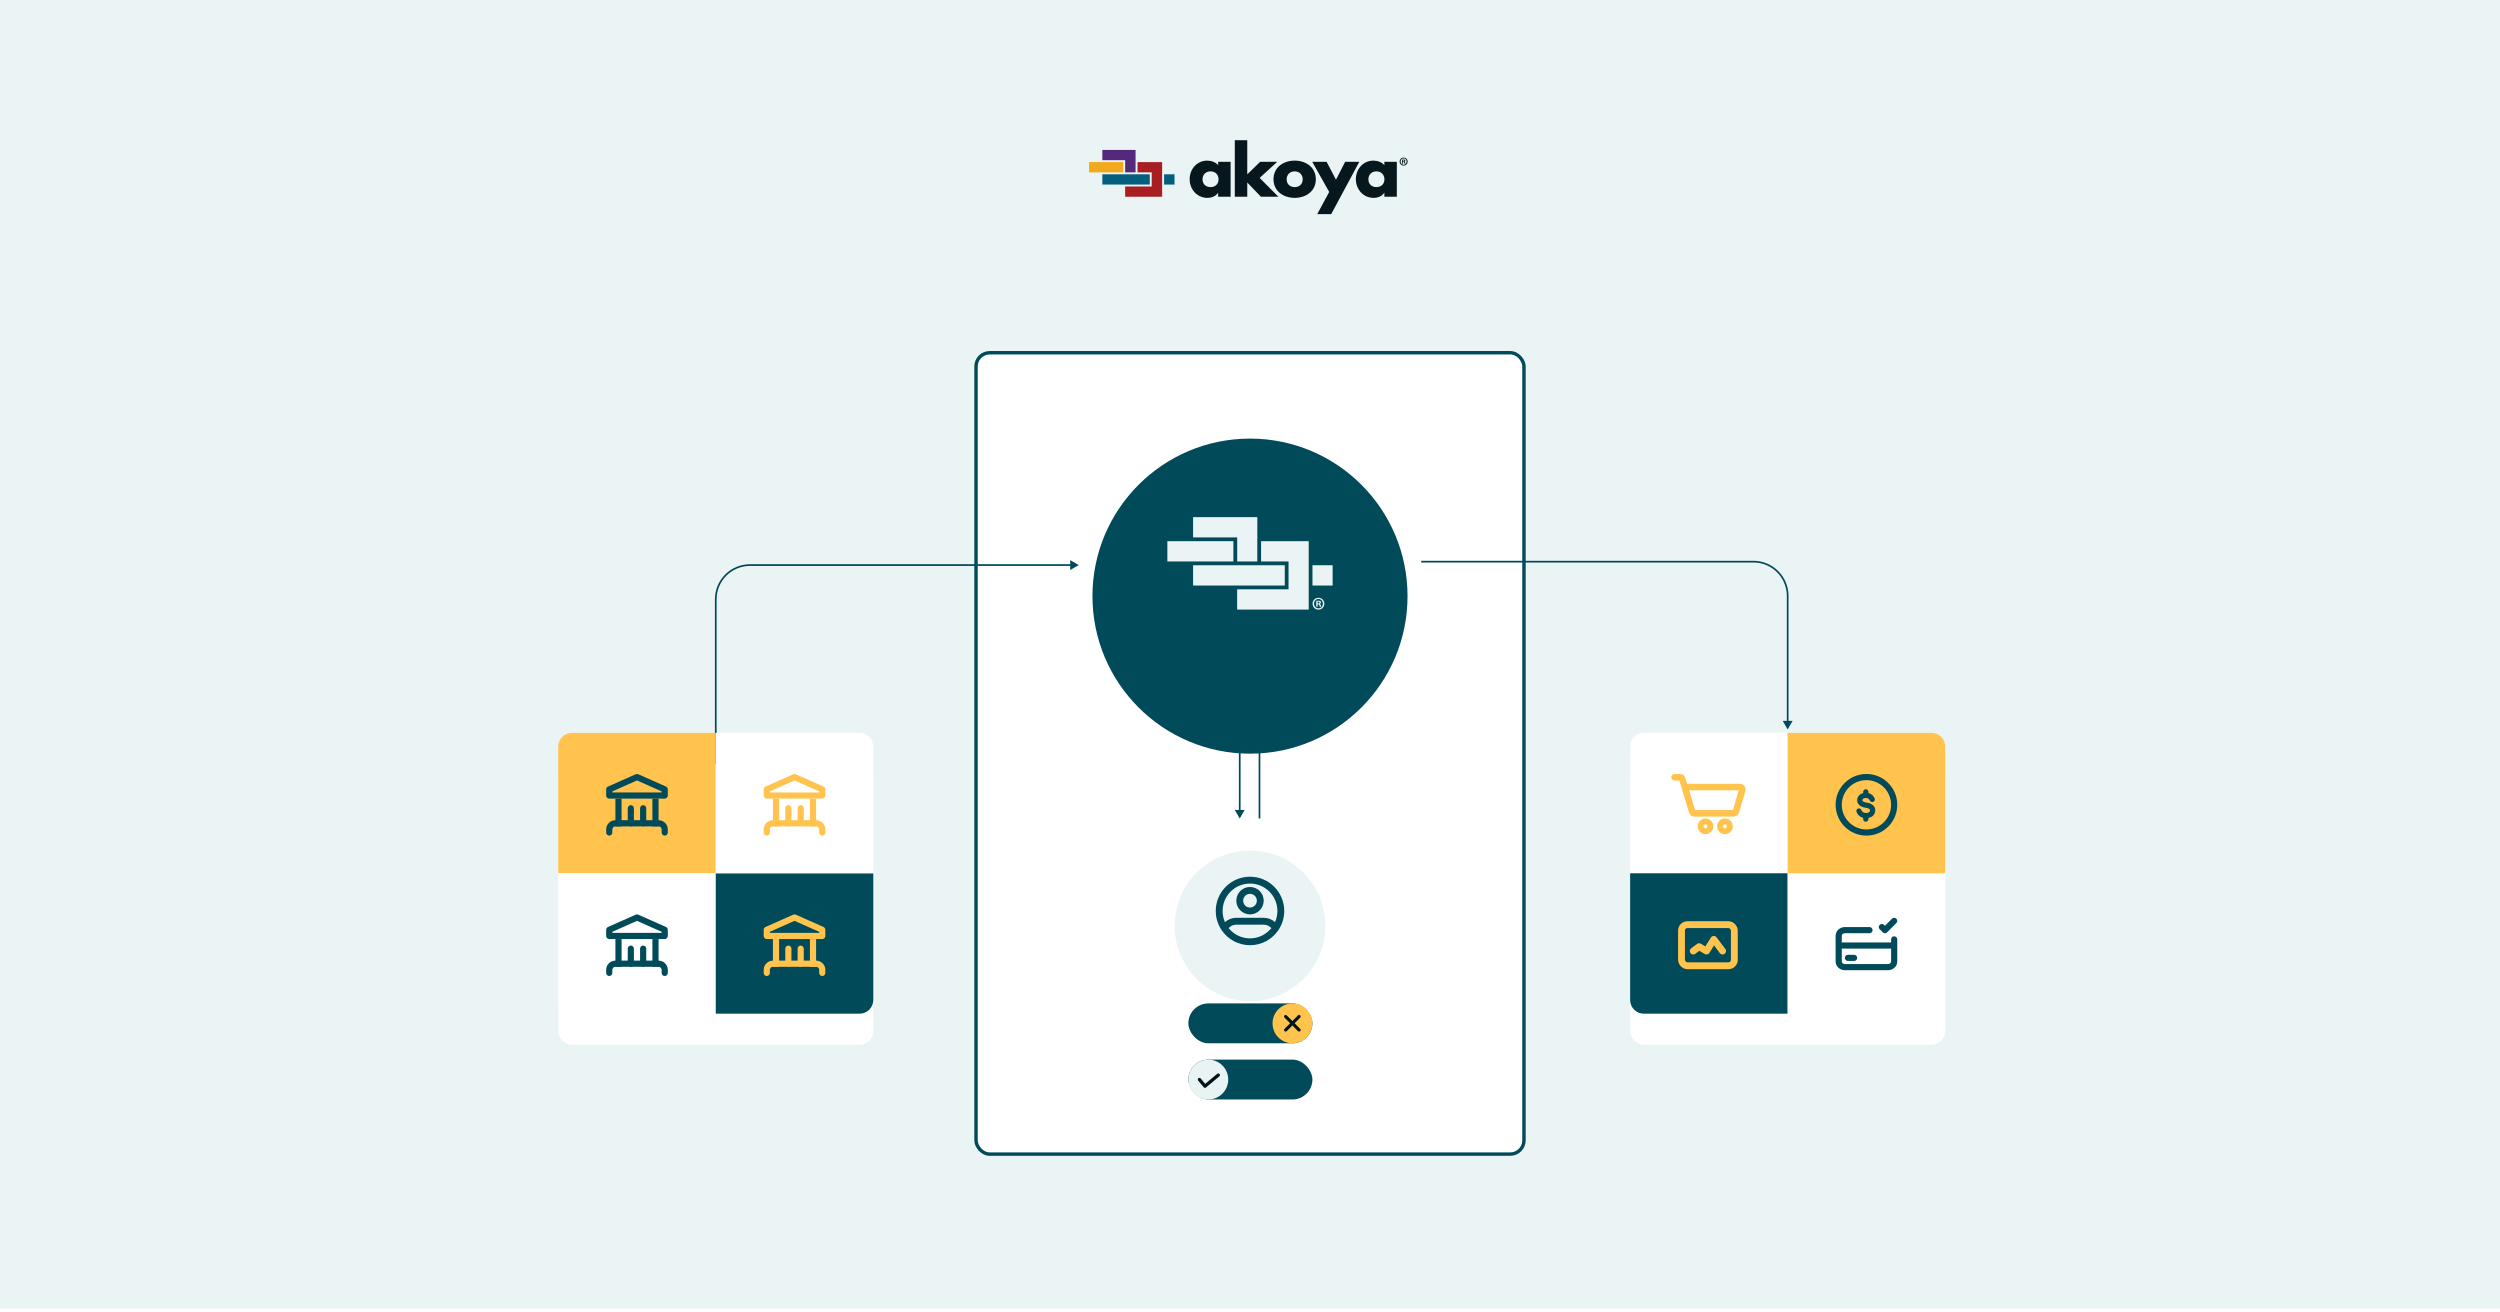<svg width="730" height="383" viewBox="0 0 730 383" fill="none" xmlns="http://www.w3.org/2000/svg">
<rect width="730" height="382.11" fill="#EBF4F5"/>
<rect x="285" y="103" width="160" height="234" rx="4" fill="white"/>
<rect x="285" y="103" width="160" height="234" rx="4" stroke="#004A5A"/>
<path d="M315 165L312.5 163.557L312.5 166.443L315 165ZM209 246L209.25 246L209.25 175L209 175L208.75 175L208.75 246L209 246ZM219 165L219 165.25L312.75 165.25L312.75 165L312.75 164.75L219 164.75L219 165ZM209 175L209.25 175C209.25 169.615 213.615 165.25 219 165.25L219 165L219 164.75C213.339 164.75 208.75 169.339 208.75 175L209 175Z" fill="#004A5A"/>
<path d="M522 213L520.557 210.5L523.443 210.5L522 213ZM522 210.75L521.75 210.75L521.75 174L522 174L522.25 174L522.25 210.75L522 210.75ZM512 164L512 164.25L415 164.25L415 164L415 163.75L512 163.75L512 164ZM522 174L521.75 174C521.75 168.615 517.385 164.25 512 164.25L512 164L512 163.75C517.661 163.75 522.25 168.339 522.25 174L522 174Z" fill="#004A5A"/>
<g clip-path="url(#clip0_1785_842)">
<path d="M327.972 47.333H318V50.332H327.972V47.333Z" fill="#F1AA1E"/>
<path d="M321.883 43.776V46.774H328.547V50.332H331.585V43.777H321.883V43.776Z" fill="#54297B"/>
<path d="M342.959 50.893H339.914V53.892H342.959V50.893Z" fill="#045F7D"/>
<path d="M332.154 47.333V50.332H336.3V54.451H328.54V57.449H339.347V47.335H332.154V47.333Z" fill="#A81F23"/>
<path d="M335.733 53.892V50.893H321.883V53.892H335.733Z" fill="#045F7D"/>
<path d="M359.34 57.44H355.698V56.306H355.658C355.018 57.32 353.758 57.778 352.557 57.778C349.517 57.778 347.376 55.252 347.376 52.328C347.376 49.405 349.477 46.899 352.517 46.899C353.698 46.899 354.938 47.337 355.699 48.231V47.237H359.34V57.44H359.34ZM351.137 52.349C351.137 53.641 351.997 54.636 353.478 54.636C354.958 54.636 355.818 53.641 355.818 52.349C355.818 51.096 354.958 50.041 353.478 50.041C351.997 50.041 351.137 51.096 351.137 52.349ZM364.201 50.916L367.982 47.237H372.964L367.822 51.951L373.284 57.44H368.182L364.201 53.283V57.44H360.56V40.932H364.201V50.916H364.201ZM384.227 52.349C384.227 55.809 381.346 57.778 378.045 57.778C374.764 57.778 371.863 55.829 371.863 52.349C371.863 48.868 374.744 46.899 378.045 46.899C381.346 46.899 384.227 48.868 384.227 52.349ZM375.704 52.349C375.704 53.641 376.564 54.636 378.045 54.636C379.525 54.636 380.386 53.641 380.386 52.349C380.386 51.096 379.525 50.041 378.045 50.041C376.564 50.041 375.704 51.096 375.704 52.349ZM383.166 47.237H387.368L390.108 52.468L392.789 47.237H396.93L388.708 62.531H384.627L388.128 56.048L383.166 47.237ZM407.874 57.44H404.233V56.306H404.193C403.553 57.32 402.292 57.778 401.092 57.778C398.051 57.778 395.91 55.252 395.91 52.328C395.91 49.405 398.011 46.899 401.052 46.899C402.232 46.899 403.473 47.337 404.233 48.231V47.237H407.874V57.44H407.874ZM399.571 52.349C399.571 53.641 400.432 54.636 401.912 54.636C403.393 54.636 404.253 53.641 404.253 52.349C404.253 51.096 403.393 50.041 401.912 50.041C400.432 50.041 399.571 51.096 399.571 52.349Z" fill="#06181E"/>
<path d="M411.034 47.18C411.034 47.841 410.525 48.359 409.863 48.359C409.207 48.359 408.685 47.841 408.685 47.18C408.685 46.533 409.207 46.015 409.863 46.015C410.525 46.015 411.034 46.533 411.034 47.18ZM408.977 47.18C408.977 47.699 409.354 48.111 409.87 48.111C410.372 48.111 410.741 47.699 410.741 47.187C410.741 46.668 410.372 46.249 409.863 46.249C409.354 46.249 408.977 46.668 408.977 47.18ZM409.681 47.791H409.417V46.626C409.521 46.605 409.668 46.59 409.856 46.59C410.072 46.59 410.169 46.626 410.253 46.676C410.316 46.725 410.365 46.818 410.365 46.931C410.365 47.059 410.267 47.159 410.128 47.201V47.216C410.239 47.258 410.302 47.343 410.337 47.5C410.372 47.678 410.393 47.748 410.42 47.791H410.135C410.1 47.748 410.079 47.642 410.044 47.507C410.023 47.379 409.953 47.322 409.807 47.322H409.681V47.791ZM409.688 47.13H409.814C409.96 47.13 410.079 47.081 410.079 46.96C410.079 46.853 410.002 46.782 409.835 46.782C409.765 46.782 409.716 46.789 409.688 46.796V47.13Z" fill="#06181E"/>
</g>
<g filter="url(#filter0_d_1785_842)">
<circle cx="365" cy="266" r="22" fill="#EBF4F4"/>
</g>
<path fill-rule="evenodd" clip-rule="evenodd" d="M365 258C360.582 258 357 261.582 357 266C357 267.16 357.246 268.26 357.689 269.253C358.57 268.474 359.73 268 361 268H369C370.27 268 371.43 268.474 372.311 269.253C372.754 268.26 373 267.16 373 266C373 261.582 369.418 258 365 258ZM371.241 271.005C370.691 270.387 369.89 270 369 270H361C360.11 270 359.309 270.387 358.759 271.005C360.226 272.833 362.477 274 365 274C367.523 274 369.774 272.833 371.241 271.005ZM355 266C355 260.477 359.477 256 365 256C370.523 256 375 260.477 375 266C375 268.062 374.375 269.981 373.304 271.574C371.51 274.241 368.461 276 365 276C361.539 276 358.49 274.241 356.696 271.574C355.625 269.981 355 268.062 355 266ZM365 261C363.895 261 363 261.895 363 263C363 264.105 363.895 265 365 265C366.105 265 367 264.105 367 263C367 261.895 366.105 261 365 261ZM361 263C361 260.791 362.791 259 365 259C367.209 259 369 260.791 369 263C369 265.209 367.209 267 365 267C362.791 267 361 265.209 361 263Z" fill="#004A5A"/>
<g filter="url(#filter1_d_1785_842)">
<circle cx="365" cy="165" r="46" fill="#004A5A"/>
</g>
<path d="M360.151 158.025H340.872V163.946H360.151V158.025Z" fill="#EBF4F4"/>
<path d="M348.378 151V156.921H361.262V163.946H367.136V151.003H348.378V151Z" fill="#EBF4F4"/>
<path d="M389.128 165.054H383.241V170.975H389.128V165.054Z" fill="#EBF4F4"/>
<path d="M368.237 158.025V163.946H376.252V172.079H361.249V178H382.142V158.028H368.237V158.025Z" fill="#EBF4F4"/>
<path d="M375.154 170.975V165.054H348.378V170.975H375.154Z" fill="#EBF4F4"/>
<path d="M386.704 176.273C386.704 177.248 385.959 178.014 384.991 178.014C384.032 178.014 383.268 177.248 383.268 176.273C383.268 175.319 384.032 174.553 384.991 174.553C385.959 174.553 386.704 175.319 386.704 176.273ZM383.696 176.273C383.696 177.038 384.246 177.646 385.001 177.646C385.735 177.646 386.275 177.038 386.275 176.283C386.275 175.518 385.735 174.899 384.991 174.899C384.246 174.899 383.696 175.518 383.696 176.273ZM384.726 177.175H384.338V175.455C384.491 175.423 384.705 175.403 384.98 175.403C385.297 175.403 385.439 175.455 385.562 175.528C385.653 175.602 385.725 175.738 385.725 175.906C385.725 176.095 385.582 176.241 385.378 176.304V176.325C385.541 176.388 385.633 176.514 385.684 176.745C385.735 177.007 385.766 177.112 385.806 177.175H385.388C385.337 177.112 385.307 176.955 385.256 176.755C385.225 176.567 385.123 176.483 384.909 176.483H384.726V177.175ZM384.736 176.199H384.919C385.133 176.199 385.307 176.126 385.307 175.948C385.307 175.791 385.195 175.686 384.95 175.686C384.848 175.686 384.776 175.696 384.736 175.707V176.199Z" fill="#EBF4F4"/>
<g filter="url(#filter2_d_1785_842)">
<rect x="163" y="214" width="92" height="82" rx="4" fill="white"/>
</g>
<path d="M163 218C163 215.791 164.791 214 167 214H209V255H163V218Z" fill="#FFC34E"/>
<path d="M163 255H209V296H167C164.791 296 163 294.209 163 292V255Z" fill="white"/>
<path d="M209 255H255V292C255 294.209 253.209 296 251 296H209V255Z" fill="#004A5A"/>
<path d="M209 214H251C253.209 214 255 215.791 255 218V255H209V214Z" fill="white"/>
<path fill-rule="evenodd" clip-rule="evenodd" d="M185.634 226.078C185.867 225.974 186.133 225.974 186.366 226.078L194.466 229.678C194.791 229.822 195 230.144 195 230.5V232.3C195 232.797 194.597 233.2 194.1 233.2H177.9C177.403 233.2 177 232.797 177 232.3V230.5C177 230.144 177.209 229.822 177.534 229.678L185.634 226.078ZM178.8 231.085V231.4H193.2V231.085L186 227.885L178.8 231.085ZM177 242.2C177 240.709 178.209 239.5 179.7 239.5H192.3C193.791 239.5 195 240.709 195 242.2V243.1C195 243.597 194.597 244 194.1 244C193.603 244 193.2 243.597 193.2 243.1V242.2C193.2 241.703 192.797 241.3 192.3 241.3H179.7C179.203 241.3 178.8 241.703 178.8 242.2V243.1C178.8 243.597 178.397 244 177.9 244C177.403 244 177 243.597 177 243.1V242.2Z" fill="#004A5A"/>
<path fill-rule="evenodd" clip-rule="evenodd" d="M179.7 241.3V233.2H181.5V241.3H179.7ZM190.5 241.3V233.2H192.3V241.3H190.5ZM184.2 235.106C184.697 235.106 185.1 235.509 185.1 236.006V240.4C185.1 240.897 184.697 241.3 184.2 241.3C183.703 241.3 183.3 240.897 183.3 240.4V236.006C183.3 235.509 183.703 235.106 184.2 235.106ZM187.8 235.106C188.297 235.106 188.7 235.509 188.7 236.006V240.4C188.7 240.897 188.297 241.3 187.8 241.3C187.303 241.3 186.9 240.897 186.9 240.4V236.006C186.9 235.509 187.303 235.106 187.8 235.106Z" fill="#004A5A"/>
<path fill-rule="evenodd" clip-rule="evenodd" d="M185.634 267.078C185.867 266.974 186.133 266.974 186.366 267.078L194.466 270.678C194.791 270.822 195 271.144 195 271.5V273.3C195 273.797 194.597 274.2 194.1 274.2H177.9C177.403 274.2 177 273.797 177 273.3V271.5C177 271.144 177.209 270.822 177.534 270.678L185.634 267.078ZM178.8 272.085V272.4H193.2V272.085L186 268.885L178.8 272.085ZM177 283.2C177 281.709 178.209 280.5 179.7 280.5H192.3C193.791 280.5 195 281.709 195 283.2V284.1C195 284.597 194.597 285 194.1 285C193.603 285 193.2 284.597 193.2 284.1V283.2C193.2 282.703 192.797 282.3 192.3 282.3H179.7C179.203 282.3 178.8 282.703 178.8 283.2V284.1C178.8 284.597 178.397 285 177.9 285C177.403 285 177 284.597 177 284.1V283.2Z" fill="#004A5A"/>
<path fill-rule="evenodd" clip-rule="evenodd" d="M179.7 282.3V274.2H181.5V282.3H179.7ZM190.5 282.3V274.2H192.3V282.3H190.5ZM184.2 276.106C184.697 276.106 185.1 276.509 185.1 277.006V281.4C185.1 281.897 184.697 282.3 184.2 282.3C183.703 282.3 183.3 281.897 183.3 281.4V277.006C183.3 276.509 183.703 276.106 184.2 276.106ZM187.8 276.106C188.297 276.106 188.7 276.509 188.7 277.006V281.4C188.7 281.897 188.297 282.3 187.8 282.3C187.303 282.3 186.9 281.897 186.9 281.4V277.006C186.9 276.509 187.303 276.106 187.8 276.106Z" fill="#004A5A"/>
<path fill-rule="evenodd" clip-rule="evenodd" d="M231.634 226.078C231.867 225.974 232.133 225.974 232.366 226.078L240.466 229.678C240.791 229.822 241 230.144 241 230.5V232.3C241 232.797 240.597 233.2 240.1 233.2H223.9C223.403 233.2 223 232.797 223 232.3V230.5C223 230.144 223.209 229.822 223.534 229.678L231.634 226.078ZM224.8 231.085V231.4H239.2V231.085L232 227.885L224.8 231.085ZM223 242.2C223 240.709 224.209 239.5 225.7 239.5H238.3C239.791 239.5 241 240.709 241 242.2V243.1C241 243.597 240.597 244 240.1 244C239.603 244 239.2 243.597 239.2 243.1V242.2C239.2 241.703 238.797 241.3 238.3 241.3H225.7C225.203 241.3 224.8 241.703 224.8 242.2V243.1C224.8 243.597 224.397 244 223.9 244C223.403 244 223 243.597 223 243.1V242.2Z" fill="#FFC34E"/>
<path fill-rule="evenodd" clip-rule="evenodd" d="M225.7 241.3V233.2H227.5V241.3H225.7ZM236.5 241.3V233.2H238.3V241.3H236.5ZM230.2 235.106C230.697 235.106 231.1 235.509 231.1 236.006V240.4C231.1 240.897 230.697 241.3 230.2 241.3C229.703 241.3 229.3 240.897 229.3 240.4V236.006C229.3 235.509 229.703 235.106 230.2 235.106ZM233.8 235.106C234.297 235.106 234.7 235.509 234.7 236.006V240.4C234.7 240.897 234.297 241.3 233.8 241.3C233.303 241.3 232.9 240.897 232.9 240.4V236.006C232.9 235.509 233.303 235.106 233.8 235.106Z" fill="#FFC34E"/>
<path fill-rule="evenodd" clip-rule="evenodd" d="M231.634 267.078C231.867 266.974 232.133 266.974 232.366 267.078L240.466 270.678C240.791 270.822 241 271.144 241 271.5V273.3C241 273.797 240.597 274.2 240.1 274.2H223.9C223.403 274.2 223 273.797 223 273.3V271.5C223 271.144 223.209 270.822 223.534 270.678L231.634 267.078ZM224.8 272.085V272.4H239.2V272.085L232 268.885L224.8 272.085ZM223 283.2C223 281.709 224.209 280.5 225.7 280.5H238.3C239.791 280.5 241 281.709 241 283.2V284.1C241 284.597 240.597 285 240.1 285C239.603 285 239.2 284.597 239.2 284.1V283.2C239.2 282.703 238.797 282.3 238.3 282.3H225.7C225.203 282.3 224.8 282.703 224.8 283.2V284.1C224.8 284.597 224.397 285 223.9 285C223.403 285 223 284.597 223 284.1V283.2Z" fill="#FFC34E"/>
<path fill-rule="evenodd" clip-rule="evenodd" d="M225.7 282.3V274.2H227.5V282.3H225.7ZM236.5 282.3V274.2H238.3V282.3H236.5ZM230.2 276.106C230.697 276.106 231.1 276.509 231.1 277.006V281.4C231.1 281.897 230.697 282.3 230.2 282.3C229.703 282.3 229.3 281.897 229.3 281.4V277.006C229.3 276.509 229.703 276.106 230.2 276.106ZM233.8 276.106C234.297 276.106 234.7 276.509 234.7 277.006V281.4C234.7 281.897 234.297 282.3 233.8 282.3C233.303 282.3 232.9 281.897 232.9 281.4V277.006C232.9 276.509 233.303 276.106 233.8 276.106Z" fill="#FFC34E"/>
<g filter="url(#filter3_d_1785_842)">
<rect x="476" y="214" width="92" height="82" rx="4" fill="white"/>
</g>
<path d="M476 218C476 215.791 477.791 214 480 214H522V255H476V218Z" fill="white"/>
<path d="M476 255H522V296H480C477.791 296 476 294.209 476 292V255Z" fill="#004A5A"/>
<rect x="491" y="270" width="15.429" height="12" rx="1.714" stroke="#FFC34E" stroke-width="2"/>
<path d="M494.429 277.714L496.143 276.429L498.286 277.714L500.429 274.286L503 277.714" stroke="#FFC34E" stroke-width="2" stroke-linecap="round" stroke-linejoin="round"/>
<path d="M522 255H568V292C568 294.209 566.209 296 564 296H522V255Z" fill="white"/>
<path d="M522 214H564C566.209 214 568 215.791 568 218V255H522V214Z" fill="#FFC34E"/>
<path fill-rule="evenodd" clip-rule="evenodd" d="M488 226.953C488 226.427 488.427 226 488.953 226H490.598C491.3 226 491.919 226.459 492.122 227.131L492.652 228.877H508.122C509.184 228.877 509.948 229.896 509.651 230.916L507.786 237.309C507.588 237.989 506.965 238.456 506.257 238.456H494.743C494.042 238.456 493.423 237.997 493.219 237.325L490.365 227.907H488.953C488.427 227.907 488 227.48 488 226.953ZM493.229 230.784L494.976 236.549H506.021L507.703 230.784H493.229Z" fill="#FFC34E"/>
<path fill-rule="evenodd" clip-rule="evenodd" d="M495.722 241.282C495.722 240.018 496.747 238.994 498.01 238.994C499.274 238.994 500.298 240.018 500.298 241.282C500.298 242.546 499.274 243.57 498.01 243.57C496.747 243.57 495.722 242.546 495.722 241.282ZM498.01 240.71C497.694 240.71 497.438 240.966 497.438 241.282C497.438 241.598 497.694 241.854 498.01 241.854C498.326 241.854 498.582 241.598 498.582 241.282C498.582 240.966 498.326 240.71 498.01 240.71Z" fill="#FFC34E"/>
<path fill-rule="evenodd" clip-rule="evenodd" d="M503.685 238.994C502.422 238.994 501.397 240.018 501.397 241.282C501.397 242.546 502.422 243.57 503.685 243.57C504.949 243.57 505.973 242.546 505.973 241.282C505.973 240.018 504.949 238.994 503.685 238.994ZM503.113 241.282C503.113 240.966 503.369 240.71 503.685 240.71C504.001 240.71 504.257 240.966 504.257 241.282C504.257 241.598 504.001 241.854 503.685 241.854C503.369 241.854 503.113 241.598 503.113 241.282Z" fill="#FFC34E"/>
<path d="M545.579 231.561V231.22C545.579 230.797 545.237 230.455 544.814 230.455C544.392 230.455 544.049 230.797 544.049 231.22V231.578C543.639 231.677 543.287 231.85 543.002 232.099C542.528 232.513 542.326 233.06 542.296 233.566C542.268 234.021 542.413 234.557 542.85 235.007C543.281 235.449 543.934 235.748 544.819 235.875C544.834 235.877 544.848 235.878 544.862 235.88L544.868 235.88C544.876 235.881 544.89 235.882 544.908 235.885C544.945 235.89 545.002 235.898 545.072 235.912C545.214 235.94 545.393 235.987 545.563 236.06C545.928 236.218 546.038 236.386 546.038 236.581C546.038 236.814 545.974 236.941 545.911 237.021C545.838 237.113 545.725 237.193 545.57 237.258C545.416 237.322 545.251 237.358 545.117 237.376C545.052 237.385 544.999 237.389 544.965 237.391C544.948 237.392 544.936 237.393 544.93 237.393L544.929 237.393L544.927 237.393L544.926 237.393L544.93 237.393L544.916 237.393C544.14 237.404 543.692 237.001 543.54 236.559C543.403 236.159 542.968 235.947 542.568 236.084C542.169 236.221 541.956 236.656 542.093 237.056C542.389 237.916 543.098 238.575 544.049 238.82V239.185C544.049 239.607 544.392 239.95 544.814 239.95C545.237 239.95 545.579 239.607 545.579 239.185V238.848C545.754 238.811 545.955 238.755 546.161 238.669C546.475 238.538 546.831 238.324 547.11 237.971C547.398 237.607 547.568 237.14 547.568 236.581C547.568 235.466 546.741 234.902 546.168 234.655C545.869 234.526 545.579 234.453 545.369 234.411C545.263 234.39 545.173 234.377 545.108 234.368C545.075 234.364 545.048 234.361 545.029 234.359L545.019 234.358C544.362 234.262 544.069 234.066 543.947 233.94C543.832 233.821 543.819 233.717 543.823 233.662L543.823 233.659C543.833 233.486 543.895 233.351 544.008 233.252C544.125 233.15 544.384 233.012 544.927 233.012C545.299 233.012 545.554 233.178 545.736 233.371C545.83 233.469 545.898 233.57 545.942 233.645C545.964 233.682 545.979 233.711 545.987 233.728C545.991 233.735 545.993 233.74 545.994 233.742C546.158 234.128 546.602 234.311 546.99 234.151C547.38 233.99 547.567 233.543 547.406 233.152L546.718 233.435C547.406 233.152 547.405 233.151 547.405 233.151L547.404 233.149L547.403 233.146L547.4 233.138L547.391 233.117C547.383 233.101 547.374 233.081 547.362 233.056C547.338 233.008 547.305 232.943 547.26 232.868C547.172 232.718 547.037 232.52 546.848 232.319C546.564 232.02 546.145 231.705 545.579 231.561Z" fill="#004A5A"/>
<path fill-rule="evenodd" clip-rule="evenodd" d="M554 235C554 239.971 549.971 244 545 244C540.029 244 536 239.971 536 235C536 230.029 540.029 226 545 226C549.971 226 554 230.029 554 235ZM552.2 235C552.2 238.976 548.976 242.2 545 242.2C541.024 242.2 537.8 238.976 537.8 235C537.8 231.024 541.024 227.8 545 227.8C548.976 227.8 552.2 231.024 552.2 235Z" fill="#004A5A"/>
<path d="M553.736 269.536C554.088 269.185 554.088 268.615 553.736 268.264C553.385 267.912 552.815 267.912 552.464 268.264L550.4 270.327L550.136 270.064C549.785 269.712 549.215 269.712 548.864 270.064C548.512 270.415 548.512 270.985 548.864 271.336L549.764 272.236C550.115 272.588 550.685 272.588 551.036 272.236L553.736 269.536Z" fill="#004A5A"/>
<path d="M539.6 278.8C539.103 278.8 538.7 279.203 538.7 279.7C538.7 280.197 539.103 280.6 539.6 280.6H541.4C541.897 280.6 542.3 280.197 542.3 279.7C542.3 279.203 541.897 278.8 541.4 278.8H539.6Z" fill="#004A5A"/>
<path fill-rule="evenodd" clip-rule="evenodd" d="M538.7 272.5C538.134 272.5 537.8 272.907 537.8 273.262V275.2H552.2V274.3C552.2 273.803 552.603 273.4 553.1 273.4C553.597 273.4 554 273.803 554 274.3V280.738C554 282.22 552.722 283.3 551.3 283.3H538.7C537.278 283.3 536 282.22 536 280.738V273.262C536 271.78 537.278 270.7 538.7 270.7H545.9C546.397 270.7 546.8 271.103 546.8 271.6C546.8 272.097 546.397 272.5 545.9 272.5H538.7ZM537.8 280.738V277H552.2V280.738C552.2 281.093 551.866 281.5 551.3 281.5H538.7C538.134 281.5 537.8 281.093 537.8 280.738Z" fill="#004A5A"/>
<rect x="347" y="309.405" width="36.222" height="11.643" rx="5.821" fill="#004A5A"/>
<circle cx="352.821" cy="315.226" r="5.821" fill="#EAF3F4"/>
<path d="M350.234 315.226L351.851 317.167L355.732 313.933" stroke="#00161D" stroke-width="0.97" stroke-linecap="round" stroke-linejoin="round"/>
<rect x="347" y="293" width="36.222" height="11.643" rx="5.821" fill="#004A5A"/>
<circle cx="377.401" cy="298.821" r="5.821" fill="#FFC34E"/>
<rect x="379.337" y="296.165" width="0.928" height="6.495" rx="0.464" transform="rotate(45 379.337 296.165)" fill="#00161D"/>
<rect x="379.992" y="300.757" width="0.928" height="6.495" rx="0.464" transform="rotate(135 379.992 300.757)" fill="#00161D"/>
<path d="M362 239L363.443 236.5L360.557 236.5L362 239ZM362 236.75L362.25 236.75L362.25 216L362 216L361.75 216L361.75 236.75L362 236.75Z" fill="#004A5A"/>
<path d="M367.77 216L366.326 218.5L369.213 218.5L367.77 216ZM367.77 218.25L367.52 218.25L367.52 239L367.77 239L368.02 239L368.02 218.25L367.77 218.25Z" fill="#004A5A"/>
<defs>
<filter id="filter0_d_1785_842" x="336.491" y="241.83" width="57.017" height="57.017" filterUnits="userSpaceOnUse" color-interpolation-filters="sRGB">
<feFlood flood-opacity="0" result="BackgroundImageFix"/>
<feColorMatrix in="SourceAlpha" type="matrix" values="0 0 0 0 0 0 0 0 0 0 0 0 0 0 0 0 0 0 127 0" result="hardAlpha"/>
<feMorphology radius="4.339" operator="erode" in="SourceAlpha" result="effect1_dropShadow_1785_842"/>
<feOffset dy="4.339"/>
<feGaussianBlur stdDeviation="5.424"/>
<feComposite in2="hardAlpha" operator="out"/>
<feColorMatrix type="matrix" values="0 0 0 0 0 0 0 0 0 0.086 0 0 0 0 0.114 0 0 0 0.7 0"/>
<feBlend mode="normal" in2="BackgroundImageFix" result="effect1_dropShadow_1785_842"/>
<feBlend mode="normal" in="SourceGraphic" in2="effect1_dropShadow_1785_842" result="shape"/>
</filter>
<filter id="filter1_d_1785_842" x="305.391" y="114.464" width="119.217" height="119.217" filterUnits="userSpaceOnUse" color-interpolation-filters="sRGB">
<feFlood flood-opacity="0" result="BackgroundImageFix"/>
<feColorMatrix in="SourceAlpha" type="matrix" values="0 0 0 0 0 0 0 0 0 0 0 0 0 0 0 0 0 0 127 0" result="hardAlpha"/>
<feMorphology radius="9.072" operator="erode" in="SourceAlpha" result="effect1_dropShadow_1785_842"/>
<feOffset dy="9.072"/>
<feGaussianBlur stdDeviation="11.341"/>
<feComposite in2="hardAlpha" operator="out"/>
<feColorMatrix type="matrix" values="0 0 0 0 0 0 0 0 0 0.086 0 0 0 0 0.114 0 0 0 0.7 0"/>
<feBlend mode="normal" in2="BackgroundImageFix" result="effect1_dropShadow_1785_842"/>
<feBlend mode="normal" in="SourceGraphic" in2="effect1_dropShadow_1785_842" result="shape"/>
</filter>
<filter id="filter2_d_1785_842" x="149.391" y="209.464" width="119.217" height="109.217" filterUnits="userSpaceOnUse" color-interpolation-filters="sRGB">
<feFlood flood-opacity="0" result="BackgroundImageFix"/>
<feColorMatrix in="SourceAlpha" type="matrix" values="0 0 0 0 0 0 0 0 0 0 0 0 0 0 0 0 0 0 127 0" result="hardAlpha"/>
<feMorphology radius="9.072" operator="erode" in="SourceAlpha" result="effect1_dropShadow_1785_842"/>
<feOffset dy="9.072"/>
<feGaussianBlur stdDeviation="11.341"/>
<feComposite in2="hardAlpha" operator="out"/>
<feColorMatrix type="matrix" values="0 0 0 0 0 0 0 0 0 0.086 0 0 0 0 0.114 0 0 0 0.7 0"/>
<feBlend mode="normal" in2="BackgroundImageFix" result="effect1_dropShadow_1785_842"/>
<feBlend mode="normal" in="SourceGraphic" in2="effect1_dropShadow_1785_842" result="shape"/>
</filter>
<filter id="filter3_d_1785_842" x="462.391" y="209.464" width="119.217" height="109.217" filterUnits="userSpaceOnUse" color-interpolation-filters="sRGB">
<feFlood flood-opacity="0" result="BackgroundImageFix"/>
<feColorMatrix in="SourceAlpha" type="matrix" values="0 0 0 0 0 0 0 0 0 0 0 0 0 0 0 0 0 0 127 0" result="hardAlpha"/>
<feMorphology radius="9.072" operator="erode" in="SourceAlpha" result="effect1_dropShadow_1785_842"/>
<feOffset dy="9.072"/>
<feGaussianBlur stdDeviation="11.341"/>
<feComposite in2="hardAlpha" operator="out"/>
<feColorMatrix type="matrix" values="0 0 0 0 0 0 0 0 0 0.086 0 0 0 0 0.114 0 0 0 0.7 0"/>
<feBlend mode="normal" in2="BackgroundImageFix" result="effect1_dropShadow_1785_842"/>
<feBlend mode="normal" in="SourceGraphic" in2="effect1_dropShadow_1785_842" result="shape"/>
</filter>
<clipPath id="clip0_1785_842">
<rect width="93.761" height="21.609" fill="white" transform="translate(318 40.937)"/>
</clipPath>
</defs>
</svg>
